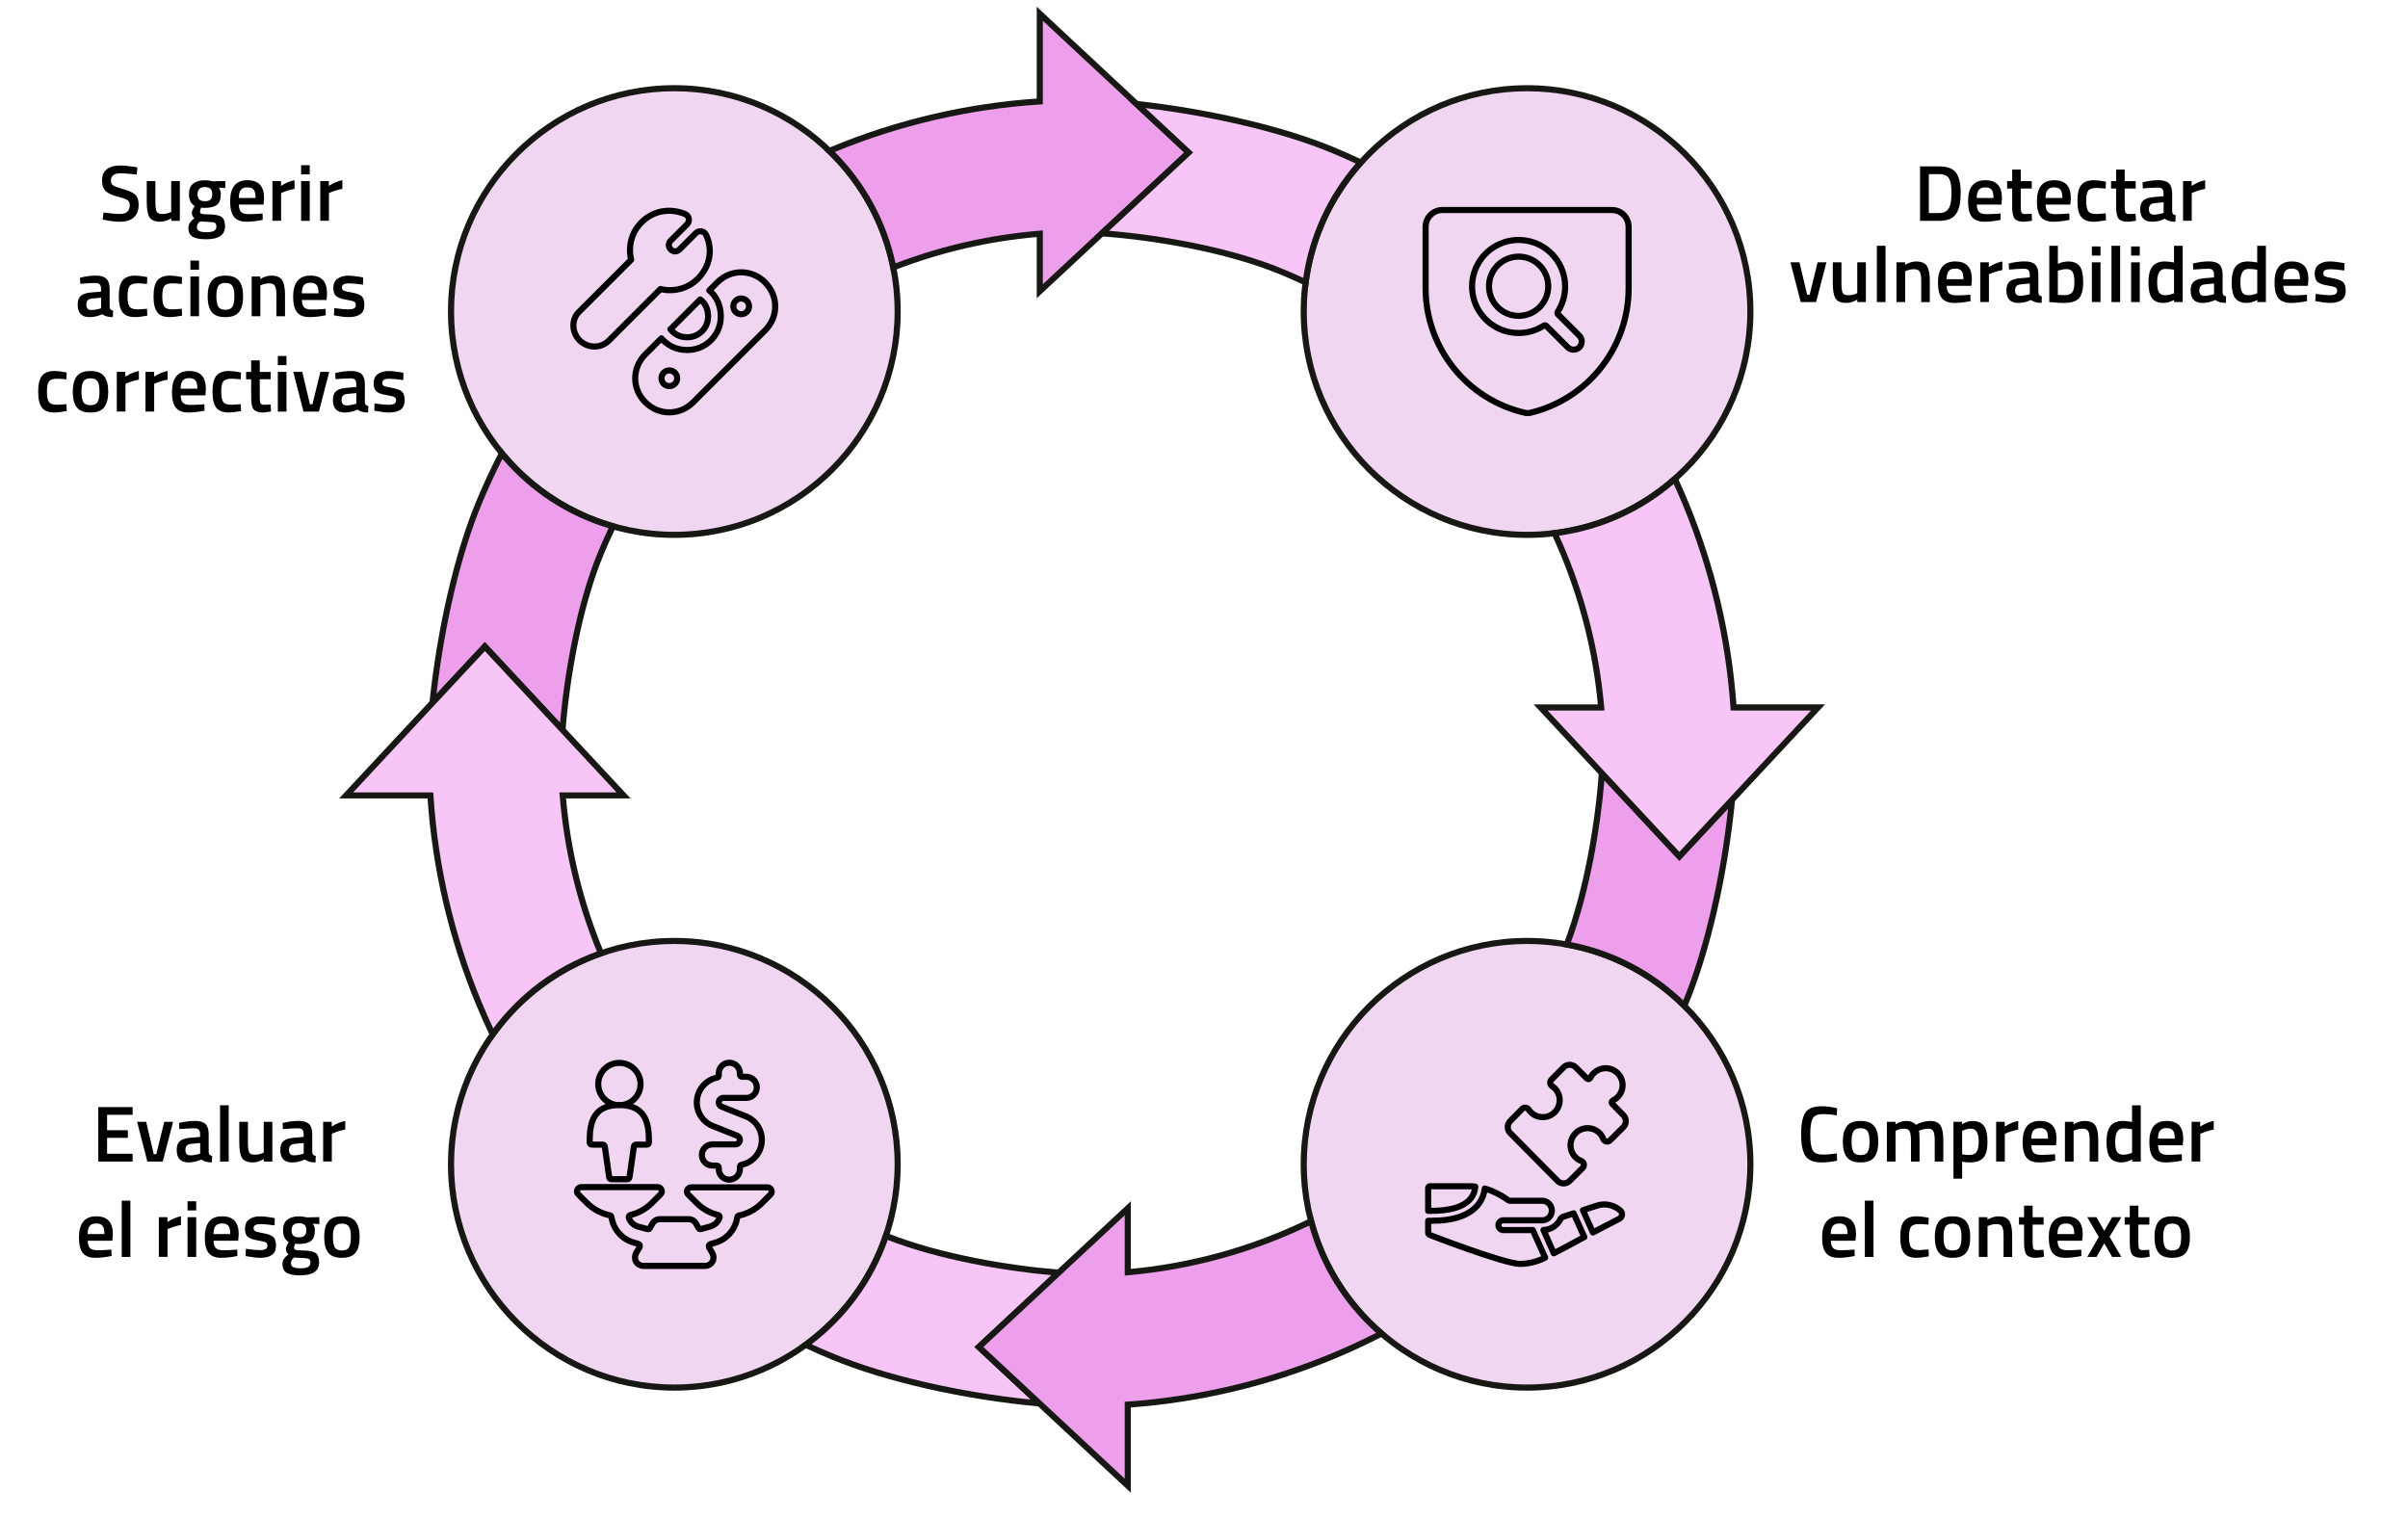 <?xml version="1.0" encoding="UTF-8"?>
<svg id="uuid-1d22716e-6ffa-4db4-9049-efe3236c957a" data-name="Capa 1" xmlns="http://www.w3.org/2000/svg" viewBox="0 0 787.67 496.58">
  <defs>
    <style>
      .uuid-16a9baf6-8f26-4ab8-9c46-47a1671fd62c {
        fill: #ed9feb;
      }

      .uuid-16a9baf6-8f26-4ab8-9c46-47a1671fd62c, .uuid-dcf0ec77-4177-4cd1-a71c-b7cf1e05b58d, .uuid-8bc0bdea-fdf7-4f0b-8dde-48fcbf3b43d5, .uuid-6a983871-3c73-4d19-992b-e7fb6ace08de {
        fill-rule: evenodd;
      }

      .uuid-dcf0ec77-4177-4cd1-a71c-b7cf1e05b58d {
        fill: #f1d6f2;
      }

      .uuid-ffd125b6-54cc-4d06-a7f0-3d3b44c4c1d3 {
        fill: #171714;
      }

      .uuid-8bc0bdea-fdf7-4f0b-8dde-48fcbf3b43d5 {
        fill: #f7c6f7;
      }

      .uuid-6a983871-3c73-4d19-992b-e7fb6ace08de {
        fill: none;
        stroke: #000;
        stroke-linecap: round;
        stroke-linejoin: round;
        stroke-width: 2px;
      }
    </style>
  </defs>
  <g>
    <path class="uuid-dcf0ec77-4177-4cd1-a71c-b7cf1e05b58d" d="M147.52,101.91c0,40.35,32.71,73.05,73.05,73.05s73.05-32.71,73.05-73.05-32.71-73.05-73.05-73.05-73.05,32.71-73.05,73.05"/>
    <path class="uuid-ffd125b6-54cc-4d06-a7f0-3d3b44c4c1d3" d="M220.58,175.96c-40.83,0-74.05-33.22-74.05-74.05S179.74,27.85,220.58,27.85s74.05,33.22,74.05,74.05-33.22,74.05-74.05,74.05ZM220.58,29.85c-39.73,0-72.05,32.32-72.05,72.05s32.32,72.05,72.05,72.05,72.05-32.32,72.05-72.05-32.32-72.05-72.05-72.05Z"/>
  </g>
  <g>
    <path class="uuid-16a9baf6-8f26-4ab8-9c46-47a1671fd62c" d="M388.82,49.88l-48.7-45.38v28.67c-23.32,1.51-46.27,6.85-67.91,15.81-.29.12-.59.24-.88.37,10.46,10.1,17.91,23.3,20.88,38.12,15.37-5.97,31.51-9.68,47.91-11.02v18.81l48.7-45.38ZM200.49,172.16c-14.43-4.12-27.04-12.57-36.33-23.85-2.74,5.31-5.27,10.75-7.56,16.29-7.92,19.11-13,44.77-15.12,65.26l17.13-18.38,25.41,27.27c1.38-17.89,5.58-41.01,12.47-57.63,1.25-3.03,2.59-6.01,4.02-8.96Z"/>
    <path class="uuid-ffd125b6-54cc-4d06-a7f0-3d3b44c4c1d3" d="M184.83,241.1l-26.23-28.15-18.43,19.78.31-2.97c2.5-24.1,8.18-48.6,15.19-65.54,2.29-5.53,4.85-11.04,7.6-16.37l.7-1.35.96,1.17c9.36,11.37,21.76,19.51,35.84,23.52l1.14.33-.52,1.07c-1.41,2.92-2.76,5.92-3.99,8.91-7.22,17.43-11.14,41.04-12.4,57.33l-.18,2.27ZM158.59,210.02l24.6,26.4c1.45-16.31,5.37-38.83,12.35-55.68,1.1-2.66,2.29-5.33,3.53-7.95-13.52-4.09-25.48-11.9-34.72-22.68-2.47,4.86-4.76,9.86-6.84,14.88-6.66,16.07-12.1,39.05-14.73,62l15.8-16.96ZM339.12,97.56v-20.02c-15.96,1.4-31.61,5.05-46.55,10.86l-1.11.43-.23-1.17c-2.88-14.36-10-27.36-20.6-37.59l-1.09-1.05,2.28-.96c21.48-8.9,44.11-14.22,67.3-15.82V2.2l51.17,47.68-51.17,47.68ZM341.12,75.37v17.59l46.24-43.08-46.24-43.08v27.31l-.94.06c-23.11,1.5-45.68,6.72-67.09,15.53,10.01,10.07,16.85,22.61,19.85,36.42,15.12-5.76,30.96-9.34,47.09-10.66l1.08-.09Z"/>
  </g>
  <g>
    <path class="uuid-dcf0ec77-4177-4cd1-a71c-b7cf1e05b58d" d="M147.53,380.84c0,40.35,32.71,73.05,73.05,73.05s73.05-32.71,73.05-73.05-32.71-73.05-73.05-73.05-73.05,32.71-73.05,73.05"/>
    <path class="uuid-ffd125b6-54cc-4d06-a7f0-3d3b44c4c1d3" d="M220.58,454.89c-40.83,0-74.05-33.22-74.05-74.05s33.22-74.05,74.05-74.05,74.05,33.22,74.05,74.05-33.22,74.05-74.05,74.05ZM220.58,308.78c-39.73,0-72.05,32.32-72.05,72.05s32.32,72.05,72.05,72.05,72.05-32.32,72.05-72.05-32.32-72.05-72.05-72.05Z"/>
  </g>
  <g>
    <path class="uuid-8bc0bdea-fdf7-4f0b-8dde-48fcbf3b43d5" d="M158.6,211.48l45.38,48.7h-19.91c1.44,17.64,5.62,34.99,12.41,51.4.03.08.07.16.1.24-14.38,5-26.72,14.37-35.42,26.52-1.61-3.37-3.13-6.78-4.56-10.24-8.97-21.65-14.3-44.59-15.81-67.91h-27.57l45.38-48.7ZM263.57,439.91c2.85,1.33,5.73,2.6,8.64,3.81,19.91,8.25,46.44,13.42,67.83,15.37l-19.83-18.48,26.09-24.31c-17.48-1.36-39.98-5.41-56.49-12.03-4.88,14.43-14.16,26.84-26.23,35.64Z"/>
    <path class="uuid-ffd125b6-54cc-4d06-a7f0-3d3b44c4c1d3" d="M342.85,460.35l-2.91-.27c-24.78-2.27-50.24-8.04-68.12-15.45-2.92-1.21-5.84-2.5-8.68-3.82l-1.53-.72,1.37-1c12.13-8.84,21.08-21,25.87-35.15l.34-1,.98.39c17.33,6.94,40.39,10.73,56.2,11.96l2.27.18-26.97,25.13,21.19,19.75ZM265.51,439.71c2.33,1.07,4.71,2.1,7.08,3.08,17,7.04,40.95,12.59,64.6,15.02l-18.46-17.2,25.22-23.5c-15.53-1.38-36.96-5.06-53.56-11.52-4.81,13.59-13.38,25.34-24.89,34.12ZM160.98,340.3l-.73-1.53c-1.61-3.38-3.15-6.83-4.58-10.29-8.9-21.48-14.22-44.11-15.82-67.3h-28.93l47.68-51.17,47.68,51.17h-21.12c1.51,17.22,5.63,34.04,12.25,50.01l.5,1.22-1,.35c-14.11,4.91-26.19,13.95-34.94,26.16l-.99,1.38ZM115.51,259.19h26.21l.06.94c1.51,23.29,6.81,46.03,15.74,67.6,1.2,2.9,2.49,5.81,3.82,8.67,8.68-11.57,20.36-20.24,33.91-25.16-6.66-16.28-10.75-33.42-12.18-50.96l-.09-1.08h18.7l-43.08-46.23-43.08,46.23Z"/>
  </g>
  <g>
    <path class="uuid-dcf0ec77-4177-4cd1-a71c-b7cf1e05b58d" d="M426.46,380.83c0,40.35,32.71,73.05,73.05,73.05s73.05-32.71,73.05-73.05-32.71-73.05-73.05-73.05-73.05,32.71-73.05,73.05"/>
    <path class="uuid-ffd125b6-54cc-4d06-a7f0-3d3b44c4c1d3" d="M499.51,454.89c-40.83,0-74.05-33.22-74.05-74.05s33.22-74.05,74.05-74.05,74.05,33.22,74.05,74.05-33.22,74.05-74.05,74.05ZM499.51,308.78c-39.73,0-72.05,32.32-72.05,72.05s32.32,72.05,72.05,72.05,72.05-32.32,72.05-72.05-32.32-72.05-72.05-72.05Z"/>
  </g>
  <g>
    <path class="uuid-16a9baf6-8f26-4ab8-9c46-47a1671fd62c" d="M549.32,280.11l17.25-18.51c-2.05,20.93-7.17,47.01-15.25,66.5-.12.29-.24.58-.36.87-10.29-10.21-23.6-17.37-38.46-20.04,6.39-16.68,10.26-38.7,11.49-56.01l25.34,27.19ZM428.86,399.47c-3.17,1.55-6.4,3.01-9.67,4.36-16.06,6.65-33.03,10.8-50.29,12.32v-20.93l-48.7,45.38,48.7,45.38v-26.53c22.94-1.61,45.5-6.91,66.81-15.74,5.5-2.28,10.89-4.78,16.16-7.5-11.03-9.5-19.2-22.24-23.01-36.75Z"/>
    <path class="uuid-ffd125b6-54cc-4d06-a7f0-3d3b44c4c1d3" d="M369.9,488.29l-51.17-47.68,51.17-47.68v22.13c16.84-1.59,33.28-5.68,48.91-12.15,3.24-1.34,6.47-2.8,9.61-4.33l1.1-.54.31,1.18c3.72,14.12,11.56,26.66,22.7,36.24l1.12.97-1.32.68c-5.29,2.73-10.75,5.26-16.24,7.53-21.13,8.75-43.39,14.05-66.19,15.75v27.9ZM321.67,440.61l46.24,43.08v-25.17l.93-.06c22.91-1.61,45.28-6.88,66.5-15.67,4.99-2.06,9.95-4.35,14.78-6.79-10.55-9.45-18.09-21.53-21.9-35.1-2.83,1.36-5.73,2.66-8.64,3.86-16.15,6.69-33.17,10.86-50.58,12.39l-1.09.1v-19.72l-46.24,43.08ZM551.31,330.73l-1.05-1.04c-10.43-10.35-23.55-17.18-37.94-19.77l-1.19-.21.43-1.13c6.76-17.64,10.33-40.35,11.43-55.72l.16-2.29,26.17,28.08,18.53-19.89-.29,2.94c-2.39,24.43-8.11,49.39-15.32,66.79l-.94,2.24ZM513.85,308.17c13.84,2.71,26.5,9.28,36.75,19.06,6.77-16.57,12.17-39.75,14.67-62.77l-15.95,17.12-24.51-26.31c-1.25,15.08-4.71,36.08-10.95,52.9Z"/>
  </g>
  <g>
    <path class="uuid-dcf0ec77-4177-4cd1-a71c-b7cf1e05b58d" d="M426.46,101.91c0,40.35,32.71,73.05,73.05,73.05s73.05-32.71,73.05-73.05-32.71-73.05-73.05-73.05-73.05,32.71-73.05,73.05"/>
    <path class="uuid-ffd125b6-54cc-4d06-a7f0-3d3b44c4c1d3" d="M499.51,175.96c-40.83,0-74.05-33.22-74.05-74.05s33.22-74.05,74.05-74.05,74.05,33.22,74.05,74.05-33.22,74.05-74.05,74.05ZM499.51,29.85c-39.73,0-72.05,32.32-72.05,72.05s32.32,72.05,72.05,72.05,72.05-32.32,72.05-72.05-32.32-72.05-72.05-72.05Z"/>
  </g>
  <g>
    <path class="uuid-8bc0bdea-fdf7-4f0b-8dde-48fcbf3b43d5" d="M547.85,156.68c-10.77,9.51-24.36,15.9-39.36,17.73,1.03,2.21,2.01,4.45,2.95,6.71,6.65,16.07,10.8,33.03,12.32,50.29h-19.82l45.38,48.7,45.38-48.7h-27.64c-1.61-22.94-6.91-45.5-15.74-66.81-1.1-2.67-2.26-5.31-3.47-7.92ZM445.11,53.15c-3.1-1.46-6.23-2.85-9.4-4.16-18.69-7.74-43.89-12.78-63.92-14.98l17.04,15.87-28.37,26.44c18.27,1.29,41.77,5.52,58.74,12.55,2.66,1.1,5.29,2.27,7.88,3.5,1.95-14.97,8.44-28.52,18.03-39.22Z"/>
    <path class="uuid-ffd125b6-54cc-4d06-a7f0-3d3b44c4c1d3" d="M549.32,281.58l-47.68-51.17h21.02c-1.59-16.83-5.68-33.28-12.15-48.91-.92-2.23-1.91-4.47-2.93-6.67l-.58-1.25,1.37-.17c14.44-1.77,27.87-7.82,38.82-17.49l1.01-.89.56,1.22c1.22,2.63,2.39,5.31,3.49,7.96,8.75,21.13,14.05,43.39,15.74,66.19h29.01l-47.68,51.17ZM506.24,232.41l43.08,46.24,43.08-46.24h-26.28l-.07-.93c-1.61-22.91-6.88-45.28-15.66-66.5-.92-2.22-1.89-4.46-2.9-6.67-10.72,9.13-23.64,14.96-37.53,16.92.83,1.83,1.64,3.67,2.4,5.51,6.69,16.15,10.86,33.17,12.39,50.58l.1,1.09h-18.61ZM427.89,93.87l-1.24-.59c-2.57-1.22-5.21-2.39-7.84-3.48-17.91-7.42-41.92-11.31-58.42-12.48l-2.29-.16,29.27-27.27-18.46-17.2,3,.33c23.75,2.61,47.75,8.24,64.19,15.05,3.17,1.31,6.34,2.72,9.44,4.18l1.21.57-.9,1c-9.76,10.88-15.91,24.25-17.79,38.68l-.18,1.36ZM362.8,75.5c16.54,1.36,39.45,5.27,56.77,12.45,2.24.93,4.49,1.92,6.7,2.94,2.07-13.87,7.99-26.75,17.2-37.4-2.69-1.25-5.42-2.45-8.15-3.58-15.58-6.45-38.06-11.84-60.63-14.56l15.6,14.53-27.49,25.61Z"/>
  </g>
  <path class="uuid-6a983871-3c73-4d19-992b-e7fb6ace08de" d="M209.83,72.73c3.97-3.97,9.38-4.69,14.21-2.75.65.26,1.12.83,1.26,1.51.14.68-.07,1.39-.56,1.88l-5.34,5.34c-.85.85-.85,2.03,0,2.88.85.85,2.03.85,2.88,0l5.34-5.34c.48-.48,1.16-.69,1.83-.58.67.12,1.23.55,1.52,1.17,2.33,4.99,1.18,10.43-2.71,14.33-3.31,3.31-7.96,4.41-12.22,3.37l-16.84,16.83c-1.18,1.18-2.79,1.99-4.79,1.99-1.79-.04-3.5-.75-4.79-1.99-2.66-2.66-2.85-7.07.05-9.63l16.79-16.78c-1.05-4.26.06-8.92,3.36-12.22h0ZM250.29,92.38c-4.41-4.41-11.26-4.41-15.66,0l-2.62,2.62c2.49,2,3.77,5.18,3.77,8.48.02,2.93-1.13,5.74-3.2,7.81-2.07,2.07-4.88,3.22-7.81,3.2-3.49,0-6.33-1.41-8.43-3.82l-5.25,5.25c-4.41,4.41-4.41,11.26,0,15.66,4.41,4.41,11.26,4.41,15.66,0l23.52-23.52c4.41-4.41,4.41-11.25,0-15.66ZM219.29,107.71l9.74-9.75c1.56,1.05,2.59,3.04,2.59,5.51.02,1.82-.69,3.58-1.98,4.87-1.29,1.29-3.05,2-4.87,1.98-2.31,0-4.1-.91-5.48-2.62h0ZM221.51,123.73c0,1.42-1.15,2.57-2.57,2.57s-2.57-1.15-2.57-2.57,1.15-2.57,2.57-2.57,2.57,1.15,2.57,2.57ZM242.45,102.78c1.42,0,2.57-1.15,2.57-2.57s-1.15-2.57-2.57-2.57-2.57,1.15-2.57,2.57,1.15,2.57,2.57,2.57Z"/>
  <path class="uuid-6a983871-3c73-4d19-992b-e7fb6ace08de" d="M487.06,93.63c0,5.35,4.34,9.69,9.69,9.69s9.69-4.34,9.69-9.69-4.34-9.69-9.69-9.69-9.69,4.34-9.69,9.69M532.72,74.23c.02-1.48-.56-2.91-1.6-3.96-1.05-1.03-2.46-1.59-3.93-1.58h-55.34c-3.06,0-5.53,2.48-5.53,5.53v20.23c.11,19.55,13.73,36.42,32.82,40.65.18.03.37.03.55,0,.18.03.37.03.55,0,19.06-4.39,32.55-21.39,32.49-40.95v-19.92ZM516.69,113.56c-.52.52-1.23.82-1.96.82s-1.45-.29-1.96-.82l-7-7c-.25-.21-.61-.21-.86,0-5.86,3.72-13.49,3.01-18.56-1.73-5.07-4.74-6.29-12.31-2.97-18.4s10.34-9.17,17.07-7.48c6.73,1.69,11.46,7.72,11.51,14.66.03,2.94-.8,5.82-2.38,8.3-.19.25-.19.6,0,.86l7.03,7.03c1.01,1.04,1.04,2.68.08,3.76Z"/>
  <path class="uuid-6a983871-3c73-4d19-992b-e7fb6ace08de" d="M208.07,409.95c-.49.86-.49,1.91,0,2.77.5.84,1.4,1.36,2.38,1.36h20.2c.98,0,1.88-.52,2.38-1.36.49-.86.49-1.91,0-2.77l-1.11-1.99c-.08-.19-.08-.41,0-.61.08-.19.24-.33.44-.39l1.6-.47c3.82-1.11,6.64-4.36,7.19-8.3.05-.29.27-.52.55-.58,2.87-.59,5.49-2.02,7.55-4.1l2.77-2.77c.41-.38.54-.98.3-1.49-.21-.52-.71-.86-1.27-.86h-24.96c-.56,0-1.06.34-1.27.86-.23.51-.11,1.11.3,1.49l2.77,2.77c1.94,1.93,4.37,3.29,7.03,3.93.19.05.35.18.44.36.08.19.08.4,0,.58-.49,1.33-1.58,2.35-2.93,2.77l-3.13.89c-.31.1-.65-.04-.8-.33l-.83-1.47c-.48-.88-1.4-1.43-2.41-1.44h-9.44c-1,0-1.93.56-2.41,1.44l-.83,1.47c-.15.29-.49.44-.8.33l-3.13-.83c-1.36-.41-2.44-1.44-2.93-2.77-.1-.18-.1-.4,0-.58.09-.2.26-.36.47-.42,2.7-.65,5.16-2.04,7.11-4.01l2.77-2.77c.41-.38.54-.98.3-1.49-.21-.52-.71-.86-1.27-.86h-24.99c-.56,0-1.06.34-1.27.86-.23.51-.11,1.11.3,1.49l2.77,2.77c2.06,2.08,4.69,3.5,7.55,4.1.29.06.5.29.55.58.56,3.94,3.37,7.19,7.19,8.3l1.6.47c.2.06.36.2.44.39.08.19.08.41,0,.61l-1.22,2.08ZM195.68,354.6c0,3.82,3.1,6.92,6.92,6.92s6.92-3.1,6.92-6.92-3.1-6.92-6.92-6.92-6.92,3.1-6.92,6.92M192.91,373.72c0,.18.07.36.19.5.13.13.31.2.5.19h3.54c.35,0,.64.27.69.61l1.44,10.1c.05.34.34.6.69.61h5.26c.35,0,.64-.27.69-.61l1.44-10.1c.05-.34.34-.6.69-.61h3.54c.19,0,.37-.06.5-.19.12-.14.19-.31.19-.5,0-5.29-.42-12.26-9.69-12.26s-9.69,6.97-9.69,12.26ZM238.57,385.87c1.91,0,3.46-1.55,3.46-3.46v-.75c.01-.31.22-.58.53-.66,3.66-.74,6.37-3.84,6.63-7.56.26-3.73-2-7.16-5.53-8.4l-7.61-3.04c-.58-.21-.96-.77-.94-1.38,0-.83.67-1.49,1.49-1.49h7.5c1.91,0,3.46-1.55,3.46-3.46s-1.55-3.46-3.46-3.46h-1.38c-.38,0-.69-.31-.69-.69v-.44c0-1.91-1.55-3.46-3.46-3.46s-3.46,1.55-3.46,3.46v.75c-.01.31-.22.58-.53.66-3.66.74-6.37,3.84-6.63,7.56-.26,3.73,2,7.16,5.53,8.4l7.61,3.04c.58.21.96.77.94,1.38-.02.81-.68,1.47-1.49,1.47h-7.5c-1.91,0-3.46,1.55-3.46,3.46s1.55,3.46,3.46,3.46h1.38c.38,0,.69.31.69.69v.47c0,1.91,1.55,3.46,3.46,3.46Z"/>
  <path class="uuid-6a983871-3c73-4d19-992b-e7fb6ace08de" d="M515.39,370.65c1.04-1.04,2.45-1.62,3.92-1.62s2.88.58,3.92,1.62c.53.53.94,1.17,1.19,1.88.18.43.56.75,1.02.86.45.08.92-.06,1.25-.39l4.32-4.32c1.07-1.08,1.07-2.82,0-3.9l-3.62-3.68c-.17-.15-.24-.39-.19-.61.03-.23.18-.43.39-.53,2-.94,3.25-2.99,3.17-5.2-.08-2.21-1.46-4.16-3.53-4.97-2.06-.8-4.4-.3-5.95,1.28-.46.43-.82.95-1.08,1.52-.11.2-.3.34-.53.39-.21.03-.43-.05-.58-.19l-3.68-3.68c-.52-.52-1.23-.82-1.96-.82s-1.45.29-1.96.82l-4.01,4.04c-.29.29-.43.7-.39,1.11.04.42.26.79.61,1.02.31.2.6.43.86.69,2.16,2.16,2.16,5.67,0,7.83-2.16,2.16-5.67,2.16-7.83,0-.26-.26-.49-.55-.69-.86-.23-.35-.61-.57-1.02-.61-.41-.05-.82.1-1.11.39l-3.9,3.98c-.52.52-.82,1.23-.82,1.96s.29,1.45.82,1.96l15.55,15.72c1.07,1.02,2.75,1.02,3.82,0l4.32-4.32c.33-.33.47-.8.38-1.26-.09-.46-.41-.84-.85-1.01-.71-.26-1.35-.68-1.88-1.22-1.05-1.05-1.64-2.49-1.62-3.97.02-1.49.63-2.91,1.71-3.94ZM508.25,409.95c2.77-1.36,5.89-3.13,9.99-5.31l-3.49-7.75-3.43,1.13c-.4.14-.72.43-.91.8-1.05,2.1-3.18,3.46-5.53,3.51l3.38,7.61ZM481.19,391.9c.81-1.09,1.29-2.38,1.38-3.74-.6-.09-1.2-.13-1.8-.14h-13.17c-.28.14-.44.28-.44.58v7.47c7,.14,11.84-1.27,14.03-4.18ZM529.95,395.92c-2.11-1.84-5.04-2.42-7.69-1.52l-4.48,1.47,3.27,7.28c2.55-1.36,5.37-2.77,8.63-4.48.5-.25.83-.74.89-1.29.06-.55-.18-1.1-.61-1.45ZM501.36,402.36h-9.41c-.62.08-1.23-.2-1.56-.73-.34-.53-.34-1.2,0-1.73.34-.53.95-.81,1.56-.73h12.76c1.65-.15,2.91-1.54,2.91-3.2s-1.26-3.04-2.91-3.2h-10.9c-.17,0-.34-.06-.47-.17-2.31-1.72-4.91-3.02-7.67-3.85-.19,1.82-.87,3.56-1.96,5.04-2.77,3.62-7.89,5.53-15.39,5.53h-1.16v3.87c0,.3.16.57.42.72.25.14,24.43,9.44,29.55,9.52,2.89-.02,5.73-.72,8.3-2.05l-4.07-9.05Z"/>
  <g>
    <path d="M39.58,56.67c-2.2,0-3.3.77-3.3,2.31,0,.8.26,1.36.78,1.7.52.34,1.67.75,3.44,1.25,1.78.49,3.03,1.08,3.76,1.77.73.68,1.09,1.76,1.09,3.24,0,1.87-.53,3.27-1.6,4.2-1.07.93-2.52,1.39-4.35,1.39-1.47,0-3.1-.17-4.89-.52l-.94-.18.29-2.31c2.34.31,4.12.47,5.36.47,2.15,0,3.22-.95,3.22-2.86,0-.75-.24-1.29-.73-1.65-.49-.36-1.58-.75-3.28-1.17-1.7-.43-2.96-1.01-3.8-1.76-.83-.74-1.25-1.92-1.25-3.54s.52-2.83,1.57-3.65c1.05-.82,2.5-1.23,4.35-1.23,1.33,0,2.91.16,4.73.47l.91.16-.23,2.34c-2.43-.28-4.14-.42-5.15-.42Z"/>
    <path d="M56.01,59.24h2.81v13h-2.81v-.81c-1.27.73-2.44,1.09-3.51,1.09-1.79,0-2.98-.48-3.59-1.44-.61-.96-.91-2.65-.91-5.06v-6.79h2.83v6.81c0,1.56.13,2.61.39,3.15.26.54.87.81,1.82.81s1.79-.17,2.57-.52l.39-.16v-10.09Z"/>
    <path d="M73.61,74.01c0,2.84-2.05,4.26-6.16,4.26-1.98,0-3.44-.27-4.39-.81-.95-.54-1.43-1.52-1.43-2.94,0-.64.16-1.19.47-1.65.31-.46.81-.96,1.51-1.5-.57-.38-.86-1.01-.86-1.9,0-.35.23-.91.7-1.69l.23-.39c-1.25-.75-1.87-2.04-1.87-3.9,0-1.56.47-2.71,1.4-3.43s2.2-1.09,3.8-1.09c.76,0,1.52.09,2.26.26l.39.08,4.03-.1v2.29l-2.16-.13c.47.61.7,1.32.7,2.13,0,1.7-.43,2.87-1.29,3.52-.86.65-2.2.98-4.02.98-.45,0-.83-.04-1.14-.1-.24.59-.36,1.04-.36,1.36s.16.54.48.66c.32.12,1.1.19,2.33.21,2.06.02,3.47.29,4.24.83.76.54,1.14,1.55,1.14,3.04ZM64.41,74.27c0,.61.24,1.04.73,1.3.48.26,1.32.39,2.5.39,2.1,0,3.15-.6,3.15-1.79,0-.68-.19-1.1-.56-1.29-.37-.18-1.11-.28-2.22-.3l-2.55-.16c-.38.31-.65.6-.81.87-.16.27-.23.59-.23.97ZM65.19,65.26c.38.37,1,.56,1.85.56s1.46-.19,1.83-.56c.37-.37.56-.96.56-1.75s-.19-1.38-.57-1.76c-.38-.37-1-.56-1.85-.56-1.59,0-2.39.77-2.39,2.31,0,.8.19,1.38.57,1.75Z"/>
    <path d="M85.16,69.9l.73-.08.05,2.11c-1.98.4-3.73.6-5.25.6-1.92,0-3.31-.53-4.15-1.59-.84-1.06-1.26-2.75-1.26-5.07,0-4.61,1.88-6.92,5.64-6.92s5.46,1.98,5.46,5.95l-.18,2.03h-8.06c.02,1.07.25,1.86.7,2.37.45.5,1.29.75,2.52.75s2.5-.05,3.8-.16ZM83.6,64.75c0-1.28-.2-2.18-.61-2.69-.41-.51-1.1-.77-2.07-.77s-1.68.27-2.12.81-.67,1.42-.69,2.65h5.49Z"/>
    <path d="M89.11,72.24v-13h2.81v1.56c1.47-.95,2.95-1.57,4.42-1.85v2.83c-1.49.29-2.76.68-3.82,1.14l-.57.23v9.07h-2.83Z"/>
    <path d="M98.49,57.03v-2.99h2.83v2.99h-2.83ZM98.49,72.24v-13h2.83v13h-2.83Z"/>
    <path d="M104.76,72.24v-13h2.81v1.56c1.47-.95,2.95-1.57,4.42-1.85v2.83c-1.49.29-2.76.68-3.82,1.14l-.57.23v9.07h-2.83Z"/>
    <path d="M35.86,94.45v5.93c.02.38.12.66.3.85s.46.3.84.35l-.08,2.16c-1.49,0-2.64-.32-3.46-.96-1.39.64-2.78.96-4.19.96-2.58,0-3.87-1.38-3.87-4.13,0-1.32.35-2.27,1.05-2.86s1.78-.94,3.24-1.07l3.35-.29v-.94c0-.69-.15-1.18-.45-1.46-.3-.28-.75-.42-1.34-.42-1.11,0-2.5.07-4.16.21l-.83.05-.1-2c1.89-.45,3.63-.68,5.21-.68s2.73.34,3.43,1.03c.7.68,1.05,1.77,1.05,3.26ZM30.04,97.67c-1.2.1-1.79.75-1.79,1.95s.53,1.79,1.59,1.79c.87,0,1.79-.14,2.76-.42l.47-.16v-3.46l-3.02.29Z"/>
    <path d="M44.28,90.16c.92,0,2,.12,3.25.36l.65.13-.1,2.24c-1.37-.14-2.38-.21-3.04-.21-1.32,0-2.2.29-2.65.88-.45.59-.68,1.7-.68,3.33s.22,2.76.65,3.38c.43.62,1.33.94,2.7.94l3.04-.21.08,2.26c-1.75.31-3.07.47-3.95.47-1.98,0-3.37-.53-4.17-1.6-.81-1.07-1.21-2.81-1.21-5.24s.42-4.16,1.27-5.19c.85-1.03,2.24-1.55,4.16-1.55Z"/>
    <path d="M55.65,90.16c.92,0,2,.12,3.25.36l.65.13-.1,2.24c-1.37-.14-2.38-.21-3.04-.21-1.32,0-2.2.29-2.65.88-.45.59-.68,1.7-.68,3.33s.22,2.76.65,3.38c.43.62,1.33.94,2.7.94l3.04-.21.08,2.26c-1.75.31-3.07.47-3.95.47-1.98,0-3.37-.53-4.17-1.6-.81-1.07-1.21-2.81-1.21-5.24s.42-4.16,1.27-5.19c.85-1.03,2.24-1.55,4.16-1.55Z"/>
    <path d="M62.28,88.23v-2.99h2.83v2.99h-2.83ZM62.28,103.44v-13h2.83v13h-2.83Z"/>
    <path d="M69.26,91.85c.89-1.13,2.38-1.69,4.46-1.69s3.57.56,4.46,1.69c.89,1.13,1.34,2.82,1.34,5.07s-.43,3.95-1.3,5.1c-.87,1.14-2.37,1.72-4.5,1.72s-3.63-.57-4.5-1.72c-.87-1.14-1.3-2.84-1.3-5.1s.45-3.94,1.34-5.07ZM71.38,100.29c.4.69,1.18,1.04,2.34,1.04s1.94-.35,2.34-1.04c.4-.69.6-1.83.6-3.41s-.21-2.7-.64-3.35c-.42-.66-1.19-.99-2.3-.99s-1.88.33-2.3.99c-.42.66-.64,1.78-.64,3.35s.2,2.71.6,3.41Z"/>
    <path d="M85.16,103.44h-2.83v-13h2.81v.81c1.27-.73,2.46-1.09,3.59-1.09,1.73,0,2.92.49,3.55,1.47.63.98.95,2.6.95,4.85v6.97h-2.81v-6.89c0-1.4-.15-2.4-.45-2.99-.3-.59-.92-.88-1.86-.88-.88,0-1.73.17-2.55.52l-.39.16v10.09Z"/>
    <path d="M105.77,101.1l.73-.08.05,2.11c-1.98.4-3.73.6-5.25.6-1.92,0-3.31-.53-4.15-1.59-.84-1.06-1.26-2.75-1.26-5.07,0-4.61,1.88-6.92,5.64-6.92s5.46,1.99,5.46,5.95l-.18,2.03h-8.06c.02,1.08.25,1.86.7,2.37.45.5,1.29.75,2.52.75s2.5-.05,3.8-.16ZM104.21,95.95c0-1.28-.2-2.18-.61-2.69-.41-.51-1.1-.77-2.07-.77s-1.68.27-2.12.8c-.44.54-.67,1.42-.69,2.65h5.49Z"/>
    <path d="M118.75,93.12c-2.05-.28-3.53-.42-4.45-.42s-1.56.11-1.91.33c-.36.22-.53.56-.53,1.03s.19.8.58.99c.39.19,1.31.41,2.76.66,1.45.25,2.47.65,3.08,1.18.61.54.91,1.49.91,2.86s-.44,2.38-1.31,3.02c-.88.64-2.15.96-3.83.96-1.06,0-2.39-.15-4-.44l-.81-.13.1-2.37c2.08.28,3.58.42,4.5.42s1.57-.11,1.96-.34c.39-.22.58-.6.58-1.12s-.19-.88-.56-1.08c-.37-.2-1.27-.42-2.68-.65-1.41-.23-2.45-.6-3.11-1.1-.66-.5-.99-1.42-.99-2.76s.45-2.33,1.36-2.99c.91-.66,2.08-.99,3.5-.99,1.11,0,2.47.14,4.08.42l.81.16-.05,2.37Z"/>
    <path d="M17.92,121.36c.92,0,2,.12,3.25.36l.65.13-.1,2.24c-1.37-.14-2.38-.21-3.04-.21-1.32,0-2.2.29-2.65.88-.45.59-.68,1.7-.68,3.33s.22,2.76.65,3.38c.43.62,1.33.94,2.7.94l3.04-.21.08,2.26c-1.75.31-3.07.47-3.95.47-1.98,0-3.37-.53-4.17-1.6-.81-1.07-1.21-2.81-1.21-5.24s.42-4.16,1.27-5.19c.85-1.03,2.24-1.55,4.16-1.55Z"/>
    <path d="M25.14,123.05c.89-1.13,2.38-1.69,4.46-1.69s3.57.56,4.46,1.69c.89,1.13,1.34,2.82,1.34,5.07s-.43,3.95-1.3,5.1c-.87,1.14-2.37,1.72-4.5,1.72s-3.63-.57-4.5-1.72c-.87-1.14-1.3-2.84-1.3-5.1s.45-3.94,1.34-5.07ZM27.26,131.5c.4.69,1.18,1.04,2.34,1.04s1.94-.35,2.34-1.04c.4-.69.6-1.83.6-3.41s-.21-2.7-.64-3.35c-.42-.66-1.19-.99-2.3-.99s-1.88.33-2.3.99c-.42.66-.64,1.78-.64,3.35s.2,2.71.6,3.41Z"/>
    <path d="M38.2,134.64v-13h2.81v1.56c1.47-.95,2.95-1.57,4.42-1.85v2.83c-1.49.29-2.76.68-3.82,1.14l-.57.23v9.07h-2.83Z"/>
    <path d="M47.59,134.64v-13h2.81v1.56c1.47-.95,2.95-1.57,4.42-1.85v2.83c-1.49.29-2.76.68-3.82,1.14l-.57.23v9.07h-2.83Z"/>
    <path d="M66.13,132.3l.73-.08.05,2.11c-1.98.4-3.73.6-5.25.6-1.92,0-3.31-.53-4.15-1.59-.84-1.06-1.26-2.75-1.26-5.07,0-4.61,1.88-6.92,5.64-6.92s5.46,1.99,5.46,5.95l-.18,2.03h-8.06c.02,1.07.25,1.86.7,2.37.45.5,1.29.75,2.52.75s2.5-.05,3.8-.16ZM64.56,127.15c0-1.28-.2-2.18-.61-2.69-.41-.51-1.1-.77-2.07-.77s-1.68.27-2.12.81-.67,1.42-.69,2.65h5.49Z"/>
    <path d="M74.94,121.36c.92,0,2,.12,3.25.36l.65.13-.1,2.24c-1.37-.14-2.38-.21-3.04-.21-1.32,0-2.2.29-2.65.88-.45.59-.68,1.7-.68,3.33s.22,2.76.65,3.38c.43.62,1.33.94,2.7.94l3.04-.21.08,2.26c-1.75.31-3.07.47-3.95.47-1.98,0-3.37-.53-4.17-1.6-.81-1.07-1.21-2.81-1.21-5.24s.42-4.16,1.27-5.19c.85-1.03,2.24-1.55,4.16-1.55Z"/>
    <path d="M88.56,124.06h-3.59v5.72c0,1.06.08,1.76.23,2.11s.55.52,1.2.52l2.13-.08.13,2.26c-1.16.22-2.05.34-2.65.34-1.47,0-2.48-.34-3.03-1.01-.55-.68-.82-1.95-.82-3.82v-6.03h-1.66v-2.42h1.66v-3.77h2.81v3.77h3.59v2.42Z"/>
    <path d="M90.88,119.43v-2.99h2.83v2.99h-2.83ZM90.88,134.64v-13h2.83v13h-2.83Z"/>
    <path d="M95.92,121.64h2.96l2.5,10.58h.83l2.6-10.58h2.89l-3.38,13h-5.04l-3.35-13Z"/>
    <path d="M119.35,125.65v5.93c.02.38.12.66.3.85.18.18.46.3.84.35l-.08,2.16c-1.49,0-2.64-.32-3.46-.96-1.39.64-2.78.96-4.19.96-2.58,0-3.87-1.38-3.87-4.13,0-1.32.35-2.27,1.05-2.86.7-.59,1.78-.94,3.24-1.07l3.35-.29v-.94c0-.69-.15-1.18-.45-1.46-.3-.28-.75-.42-1.34-.42-1.11,0-2.5.07-4.16.21l-.83.05-.1-2c1.89-.45,3.63-.68,5.21-.68s2.73.34,3.43,1.03c.7.68,1.05,1.77,1.05,3.26ZM113.52,128.87c-1.2.1-1.79.75-1.79,1.95s.53,1.79,1.59,1.79c.87,0,1.79-.14,2.76-.42l.47-.16v-3.46l-3.02.29Z"/>
    <path d="M131.93,124.32c-2.05-.28-3.53-.42-4.45-.42s-1.56.11-1.91.33c-.36.22-.53.56-.53,1.03s.19.8.58.99c.39.19,1.31.41,2.76.66,1.45.25,2.47.65,3.08,1.18.61.54.91,1.49.91,2.86s-.44,2.38-1.31,3.02c-.88.64-2.15.96-3.83.96-1.06,0-2.39-.15-4-.44l-.81-.13.1-2.37c2.08.28,3.58.42,4.5.42s1.57-.11,1.96-.34c.39-.22.58-.6.58-1.12s-.19-.88-.56-1.08c-.37-.2-1.27-.42-2.68-.65-1.41-.23-2.45-.6-3.11-1.11-.66-.5-.99-1.42-.99-2.76s.45-2.33,1.36-2.99c.91-.66,2.08-.99,3.5-.99,1.11,0,2.47.14,4.08.42l.81.16-.05,2.37Z"/>
  </g>
  <g>
    <path d="M634.22,72.24h-6.16v-17.81h6.16c2.74,0,4.61.69,5.62,2.08,1.01,1.39,1.51,3.56,1.51,6.53,0,1.51-.1,2.79-.3,3.83-.2,1.05-.55,2-1.05,2.85-.99,1.68-2.91,2.52-5.77,2.52ZM638.35,63.04c0-2.15-.27-3.7-.81-4.65-.54-.95-1.65-1.43-3.33-1.43h-3.28v12.74h3.28c1.72,0,2.86-.63,3.43-1.9.28-.64.46-1.33.56-2.05.09-.73.14-1.63.14-2.7Z"/>
    <path d="M653.64,69.9l.73-.08.05,2.11c-1.98.4-3.73.6-5.25.6-1.92,0-3.31-.53-4.15-1.59-.84-1.06-1.26-2.75-1.26-5.07,0-4.61,1.88-6.92,5.64-6.92s5.46,1.98,5.46,5.95l-.18,2.03h-8.06c.02,1.07.25,1.86.7,2.37.45.5,1.29.75,2.52.75s2.5-.05,3.8-.16ZM652.08,64.75c0-1.28-.2-2.18-.61-2.69-.41-.51-1.1-.77-2.07-.77s-1.68.27-2.12.81-.67,1.42-.69,2.65h5.49Z"/>
    <path d="M664.59,61.66h-3.59v5.72c0,1.06.08,1.76.23,2.11s.55.52,1.2.52l2.13-.08.13,2.26c-1.16.22-2.05.34-2.65.34-1.47,0-2.48-.34-3.03-1.01-.55-.68-.82-1.95-.82-3.82v-6.03h-1.66v-2.42h1.66v-3.77h2.81v3.77h3.59v2.42Z"/>
    <path d="M676.16,69.9l.73-.08.05,2.11c-1.98.4-3.73.6-5.25.6-1.92,0-3.31-.53-4.15-1.59-.84-1.06-1.26-2.75-1.26-5.07,0-4.61,1.88-6.92,5.64-6.92s5.46,1.98,5.46,5.95l-.18,2.03h-8.06c.02,1.07.25,1.86.7,2.37.45.5,1.29.75,2.52.75s2.5-.05,3.8-.16ZM674.6,64.75c0-1.28-.2-2.18-.61-2.69-.41-.51-1.1-.77-2.07-.77s-1.68.27-2.12.81-.67,1.42-.69,2.65h5.49Z"/>
    <path d="M684.97,58.96c.92,0,2,.12,3.25.36l.65.13-.1,2.24c-1.37-.14-2.38-.21-3.04-.21-1.32,0-2.2.29-2.65.88-.45.59-.68,1.7-.68,3.33s.22,2.76.65,3.38c.43.62,1.33.94,2.7.94l3.04-.21.08,2.26c-1.75.31-3.07.47-3.95.47-1.98,0-3.37-.53-4.17-1.6-.81-1.07-1.21-2.81-1.21-5.24s.42-4.16,1.27-5.19c.85-1.03,2.24-1.55,4.16-1.55Z"/>
    <path d="M698.59,61.66h-3.59v5.72c0,1.06.08,1.76.23,2.11s.55.52,1.2.52l2.13-.08.13,2.26c-1.16.22-2.05.34-2.65.34-1.47,0-2.48-.34-3.03-1.01-.55-.68-.82-1.95-.82-3.82v-6.03h-1.66v-2.42h1.66v-3.77h2.81v3.77h3.59v2.42Z"/>
    <path d="M710.53,63.25v5.93c.02.38.12.66.3.84.18.18.46.3.84.35l-.08,2.16c-1.49,0-2.64-.32-3.46-.96-1.39.64-2.78.96-4.19.96-2.58,0-3.87-1.38-3.87-4.13,0-1.32.35-2.27,1.05-2.86.7-.59,1.78-.94,3.24-1.07l3.35-.29v-.94c0-.69-.15-1.18-.45-1.46-.3-.28-.75-.42-1.34-.42-1.11,0-2.5.07-4.16.21l-.83.05-.1-2c1.89-.45,3.63-.68,5.21-.68s2.73.34,3.43,1.03,1.05,1.77,1.05,3.26ZM704.7,66.47c-1.2.1-1.79.75-1.79,1.95s.53,1.79,1.59,1.79c.87,0,1.79-.14,2.76-.42l.47-.16v-3.46l-3.02.29Z"/>
    <path d="M714.09,72.24v-13h2.81v1.56c1.47-.95,2.95-1.57,4.42-1.85v2.83c-1.49.29-2.76.68-3.82,1.14l-.57.23v9.07h-2.83Z"/>
  </g>
  <g>
    <path d="M585.66,85.81h2.96l2.5,10.58h.83l2.6-10.58h2.89l-3.38,13h-5.04l-3.35-13Z"/>
    <path d="M607.53,85.81h2.81v13h-2.81v-.81c-1.27.73-2.44,1.09-3.51,1.09-1.79,0-2.98-.48-3.59-1.44-.61-.96-.91-2.65-.91-5.06v-6.79h2.83v6.81c0,1.56.13,2.61.39,3.15.26.54.87.81,1.82.81s1.79-.17,2.57-.52l.39-.16v-10.09Z"/>
    <path d="M613.93,98.81v-18.41h2.83v18.41h-2.83Z"/>
    <path d="M623.18,98.81h-2.83v-13h2.81v.81c1.27-.73,2.46-1.09,3.59-1.09,1.73,0,2.92.49,3.55,1.47.63.98.95,2.6.95,4.85v6.97h-2.81v-6.89c0-1.4-.15-2.4-.45-2.99-.3-.59-.92-.88-1.86-.88-.88,0-1.73.17-2.55.52l-.39.16v10.09Z"/>
    <path d="M643.8,96.47l.73-.08.05,2.11c-1.98.4-3.73.6-5.25.6-1.92,0-3.31-.53-4.15-1.59-.84-1.06-1.26-2.75-1.26-5.07,0-4.61,1.88-6.92,5.64-6.92s5.46,1.98,5.46,5.95l-.18,2.03h-8.06c.02,1.07.25,1.86.7,2.37.45.5,1.29.75,2.52.75s2.5-.05,3.8-.16ZM642.24,91.32c0-1.28-.2-2.18-.61-2.69-.41-.51-1.1-.77-2.07-.77s-1.68.27-2.12.81-.67,1.42-.69,2.65h5.49Z"/>
    <path d="M647.75,98.81v-13h2.81v1.56c1.47-.95,2.95-1.57,4.42-1.85v2.83c-1.49.29-2.76.68-3.82,1.14l-.57.23v9.07h-2.83Z"/>
    <path d="M666.76,89.81v5.93c.02.38.12.66.3.84.18.18.46.3.84.35l-.08,2.16c-1.49,0-2.64-.32-3.46-.96-1.39.64-2.78.96-4.19.96-2.58,0-3.87-1.38-3.87-4.13,0-1.32.35-2.27,1.05-2.86.7-.59,1.78-.94,3.24-1.07l3.35-.29v-.94c0-.69-.15-1.18-.45-1.46-.3-.28-.75-.42-1.34-.42-1.11,0-2.5.07-4.16.21l-.83.05-.1-2c1.89-.45,3.63-.68,5.21-.68s2.73.34,3.43,1.03c.7.68,1.05,1.77,1.05,3.26ZM660.93,93.03c-1.2.1-1.79.75-1.79,1.95s.53,1.79,1.59,1.79c.87,0,1.79-.14,2.76-.42l.47-.16v-3.46l-3.02.29Z"/>
    <path d="M676.38,85.52c1.79,0,3.07.5,3.86,1.5.79,1,1.18,2.76,1.18,5.29s-.47,4.29-1.4,5.29c-.94,1-2.58,1.5-4.94,1.5-.81,0-2.11-.08-3.87-.23l-.88-.08v-18.38h2.81v5.9c1.2-.52,2.28-.78,3.25-.78ZM675.08,96.57c1.39,0,2.31-.33,2.77-.98.46-.65.69-1.75.69-3.32s-.19-2.66-.58-3.29-1.03-.95-1.91-.95c-.83,0-1.66.13-2.5.39l-.42.13v7.9c.95.07,1.6.1,1.95.1Z"/>
    <path d="M684.26,83.6v-2.99h2.83v2.99h-2.83ZM684.26,98.81v-13h2.83v13h-2.83Z"/>
    <path d="M690.68,98.81v-18.41h2.83v18.41h-2.83Z"/>
    <path d="M697.1,83.6v-2.99h2.83v2.99h-2.83ZM697.1,98.81v-13h2.83v13h-2.83Z"/>
    <path d="M713.97,80.4v18.41h-2.81v-.68c-1.27.64-2.43.96-3.48.96-1.7,0-2.94-.51-3.73-1.53-.79-1.02-1.18-2.74-1.18-5.15s.44-4.16,1.31-5.25c.88-1.09,2.24-1.64,4.09-1.64.62,0,1.61.11,2.96.34v-5.46h2.83ZM710.7,96.1l.44-.18v-7.7c-1.04-.17-2-.26-2.89-.26-1.75,0-2.63,1.46-2.63,4.37,0,1.59.2,2.7.61,3.31.41.62,1.05.92,1.94.92s1.72-.16,2.52-.47Z"/>
    <path d="M727.03,89.81v5.93c.02.38.12.66.3.84.18.18.46.3.84.35l-.08,2.16c-1.49,0-2.64-.32-3.46-.96-1.39.64-2.78.96-4.19.96-2.58,0-3.87-1.38-3.87-4.13,0-1.32.35-2.27,1.05-2.86.7-.59,1.78-.94,3.24-1.07l3.35-.29v-.94c0-.69-.15-1.18-.45-1.46-.3-.28-.75-.42-1.34-.42-1.11,0-2.5.07-4.16.21l-.83.05-.1-2c1.89-.45,3.63-.68,5.21-.68s2.73.34,3.43,1.03,1.05,1.77,1.05,3.26ZM721.2,93.03c-1.2.1-1.79.75-1.79,1.95s.53,1.79,1.59,1.79c.87,0,1.79-.14,2.76-.42l.47-.16v-3.46l-3.02.29Z"/>
    <path d="M741.19,80.4v18.41h-2.81v-.68c-1.27.64-2.43.96-3.48.96-1.7,0-2.94-.51-3.73-1.53-.79-1.02-1.18-2.74-1.18-5.15s.44-4.16,1.31-5.25c.88-1.09,2.24-1.64,4.09-1.64.62,0,1.61.11,2.96.34v-5.46h2.83ZM737.92,96.1l.44-.18v-7.7c-1.04-.17-2-.26-2.89-.26-1.75,0-2.63,1.46-2.63,4.37,0,1.59.2,2.7.61,3.31.41.62,1.05.92,1.94.92s1.72-.16,2.52-.47Z"/>
    <path d="M753.88,96.47l.73-.08.05,2.11c-1.98.4-3.73.6-5.25.6-1.92,0-3.31-.53-4.15-1.59-.84-1.06-1.26-2.75-1.26-5.07,0-4.61,1.88-6.92,5.64-6.92s5.46,1.98,5.46,5.95l-.18,2.03h-8.06c.02,1.07.25,1.86.7,2.37.45.5,1.29.75,2.52.75s2.5-.05,3.8-.16ZM752.32,91.32c0-1.28-.2-2.18-.61-2.69-.41-.51-1.1-.77-2.07-.77s-1.68.27-2.12.81c-.44.54-.67,1.42-.69,2.65h5.49Z"/>
    <path d="M766.86,88.48c-2.05-.28-3.53-.42-4.45-.42s-1.56.11-1.91.32c-.36.22-.53.56-.53,1.03s.19.8.58.99c.39.19,1.31.41,2.76.66,1.45.25,2.47.65,3.08,1.18.61.54.91,1.49.91,2.86s-.44,2.38-1.31,3.02-2.15.96-3.83.96c-1.06,0-2.39-.15-4-.44l-.81-.13.1-2.37c2.08.28,3.58.42,4.5.42s1.57-.11,1.96-.34c.39-.22.58-.6.58-1.12s-.19-.88-.56-1.08c-.37-.2-1.27-.42-2.68-.65-1.41-.23-2.45-.6-3.11-1.11-.66-.5-.99-1.42-.99-2.76s.46-2.33,1.36-2.99c.91-.66,2.08-.99,3.5-.99,1.11,0,2.47.14,4.08.42l.81.16-.05,2.37Z"/>
  </g>
  <g>
    <path d="M32.15,379.95v-17.81h11.23v2.52h-8.35v5.04h6.79v2.5h-6.79v5.2h8.35v2.55h-11.23Z"/>
    <path d="M44.84,366.95h2.96l2.5,10.58h.83l2.6-10.58h2.89l-3.38,13h-5.04l-3.35-13Z"/>
    <path d="M68.26,370.95v5.93c.02.38.12.66.3.85.18.18.46.3.84.35l-.08,2.16c-1.49,0-2.64-.32-3.46-.96-1.39.64-2.78.96-4.19.96-2.58,0-3.87-1.38-3.87-4.13,0-1.32.35-2.27,1.05-2.86.7-.59,1.78-.94,3.24-1.07l3.35-.29v-.94c0-.69-.15-1.18-.45-1.46-.3-.28-.75-.42-1.34-.42-1.11,0-2.5.07-4.16.21l-.83.05-.1-2c1.89-.45,3.63-.68,5.21-.68s2.73.34,3.43,1.03c.7.68,1.05,1.77,1.05,3.26ZM62.44,374.18c-1.2.1-1.79.75-1.79,1.95s.53,1.79,1.59,1.79c.87,0,1.79-.14,2.76-.42l.47-.16v-3.46l-3.02.29Z"/>
    <path d="M71.98,379.95v-18.41h2.83v18.41h-2.83Z"/>
    <path d="M86.28,366.95h2.81v13h-2.81v-.81c-1.27.73-2.44,1.09-3.51,1.09-1.79,0-2.98-.48-3.59-1.44-.61-.96-.91-2.65-.91-5.06v-6.79h2.83v6.81c0,1.56.13,2.61.39,3.15.26.54.87.81,1.82.81s1.79-.17,2.57-.52l.39-.16v-10.09Z"/>
    <path d="M102.14,370.95v5.93c.02.38.12.66.3.85.18.18.46.3.84.35l-.08,2.16c-1.49,0-2.64-.32-3.46-.96-1.39.64-2.78.96-4.19.96-2.58,0-3.87-1.38-3.87-4.13,0-1.32.35-2.27,1.05-2.86.7-.59,1.78-.94,3.24-1.07l3.35-.29v-.94c0-.69-.15-1.18-.45-1.46-.3-.28-.75-.42-1.34-.42-1.11,0-2.5.07-4.16.21l-.83.05-.1-2c1.89-.45,3.63-.68,5.21-.68s2.73.34,3.43,1.03c.7.68,1.05,1.77,1.05,3.26ZM96.32,374.18c-1.2.1-1.79.75-1.79,1.95s.53,1.79,1.59,1.79c.87,0,1.79-.14,2.76-.42l.47-.16v-3.46l-3.02.29Z"/>
    <path d="M105.7,379.95v-13h2.81v1.56c1.47-.95,2.95-1.57,4.42-1.85v2.83c-1.49.29-2.76.68-3.82,1.14l-.57.23v9.07h-2.83Z"/>
    <path d="M35.71,408.81l.73-.08.05,2.11c-1.98.4-3.73.6-5.25.6-1.92,0-3.31-.53-4.15-1.59-.84-1.06-1.26-2.75-1.26-5.07,0-4.61,1.88-6.92,5.64-6.92s5.46,1.99,5.46,5.95l-.18,2.03h-8.06c.02,1.07.25,1.86.7,2.37.45.5,1.29.75,2.52.75s2.5-.05,3.8-.16ZM34.15,403.66c0-1.28-.2-2.18-.61-2.69-.41-.51-1.1-.77-2.07-.77s-1.68.27-2.12.81-.67,1.42-.69,2.65h5.49Z"/>
    <path d="M39.82,411.15v-18.41h2.83v18.41h-2.83Z"/>
    <path d="M51.96,411.15v-13h2.81v1.56c1.47-.95,2.95-1.57,4.42-1.85v2.83c-1.49.29-2.76.68-3.82,1.14l-.57.23v9.07h-2.83Z"/>
    <path d="M61.35,395.94v-2.99h2.83v2.99h-2.83ZM61.35,411.15v-13h2.83v13h-2.83Z"/>
    <path d="M76.87,408.81l.73-.08.05,2.11c-1.98.4-3.73.6-5.25.6-1.92,0-3.31-.53-4.15-1.59-.84-1.06-1.26-2.75-1.26-5.07,0-4.61,1.88-6.92,5.64-6.92s5.46,1.99,5.46,5.95l-.18,2.03h-8.06c.02,1.07.25,1.86.7,2.37.45.5,1.29.75,2.52.75s2.5-.05,3.8-.16ZM75.31,403.66c0-1.28-.2-2.18-.61-2.69-.41-.51-1.1-.77-2.07-.77s-1.68.27-2.12.81-.67,1.42-.69,2.65h5.49Z"/>
    <path d="M89.84,400.83c-2.05-.28-3.53-.42-4.45-.42s-1.56.11-1.91.33c-.36.22-.53.56-.53,1.03s.19.8.58.99c.39.19,1.31.41,2.76.66,1.45.25,2.47.65,3.08,1.18.61.54.91,1.49.91,2.86s-.44,2.38-1.31,3.02c-.88.64-2.15.96-3.83.96-1.06,0-2.39-.15-4-.44l-.81-.13.1-2.37c2.08.28,3.58.42,4.5.42s1.57-.11,1.96-.34c.39-.22.58-.6.58-1.12s-.19-.88-.56-1.08c-.37-.2-1.27-.42-2.68-.65-1.41-.23-2.45-.6-3.11-1.11-.66-.5-.99-1.42-.99-2.76s.45-2.33,1.36-2.99c.91-.66,2.08-.99,3.5-.99,1.11,0,2.47.14,4.08.42l.81.16-.05,2.37Z"/>
    <path d="M104.38,412.92c0,2.84-2.05,4.26-6.16,4.26-1.98,0-3.44-.27-4.39-.81-.95-.54-1.43-1.52-1.43-2.94,0-.64.16-1.19.47-1.65.31-.46.81-.96,1.51-1.5-.57-.38-.86-1.01-.86-1.9,0-.35.23-.91.7-1.69l.23-.39c-1.25-.75-1.87-2.04-1.87-3.9,0-1.56.47-2.7,1.4-3.43.94-.73,2.2-1.09,3.8-1.09.76,0,1.52.09,2.26.26l.39.08,4.03-.1v2.29l-2.16-.13c.47.61.7,1.32.7,2.13,0,1.7-.43,2.87-1.29,3.52-.86.65-2.2.97-4.02.97-.45,0-.83-.03-1.14-.1-.24.59-.36,1.04-.36,1.37s.16.54.48.66c.32.12,1.1.19,2.33.21,2.06.02,3.47.29,4.24.83.76.54,1.14,1.55,1.14,3.04ZM95.17,413.18c0,.61.24,1.04.73,1.3.48.26,1.32.39,2.5.39,2.1,0,3.15-.6,3.15-1.79,0-.68-.19-1.1-.56-1.29-.37-.18-1.11-.28-2.22-.3l-2.55-.16c-.38.31-.65.6-.81.87s-.23.59-.23.98ZM95.95,404.17c.38.37,1,.56,1.85.56s1.46-.19,1.83-.56c.37-.37.56-.96.56-1.75s-.19-1.38-.57-1.75c-.38-.37-1-.56-1.85-.56-1.59,0-2.39.77-2.39,2.31,0,.8.19,1.38.57,1.75Z"/>
    <path d="M107.38,399.55c.89-1.13,2.38-1.69,4.46-1.69s3.57.56,4.46,1.69c.89,1.13,1.34,2.82,1.34,5.07s-.43,3.95-1.3,5.1c-.87,1.14-2.37,1.72-4.5,1.72s-3.63-.57-4.5-1.72c-.87-1.14-1.3-2.84-1.3-5.1s.45-3.94,1.34-5.07ZM109.5,408c.4.69,1.18,1.04,2.34,1.04s1.94-.35,2.34-1.04c.4-.69.6-1.83.6-3.41s-.21-2.7-.64-3.35c-.42-.66-1.19-.99-2.3-.99s-1.88.33-2.3.99c-.42.66-.64,1.78-.64,3.35s.2,2.71.6,3.41Z"/>
  </g>
  <g>
    <path d="M595.83,380.24c-2.6,0-4.36-.72-5.29-2.16-.93-1.44-1.39-3.8-1.39-7.1s.47-5.64,1.4-7.03,2.7-2.09,5.28-2.09c1.54,0,3.24.22,5.1.65l-.1,2.34c-1.56-.28-3.12-.42-4.68-.42s-2.62.46-3.17,1.39c-.55.93-.83,2.67-.83,5.23s.27,4.3.81,5.23c.54.93,1.59,1.39,3.15,1.39s3.14-.13,4.73-.39l.08,2.39c-1.79.38-3.48.57-5.07.57Z"/>
    <path d="M604.14,368.35c.89-1.13,2.38-1.69,4.46-1.69s3.57.56,4.46,1.69c.89,1.13,1.34,2.82,1.34,5.07s-.43,3.95-1.3,5.1c-.87,1.14-2.37,1.72-4.5,1.72s-3.63-.57-4.5-1.72c-.87-1.14-1.3-2.84-1.3-5.1s.45-3.94,1.34-5.07ZM606.26,376.8c.4.69,1.18,1.04,2.34,1.04s1.94-.35,2.34-1.04c.4-.69.6-1.83.6-3.41s-.21-2.7-.64-3.35c-.42-.66-1.19-.99-2.3-.99s-1.88.33-2.3.99c-.42.66-.64,1.78-.64,3.35s.2,2.71.6,3.41Z"/>
    <path d="M620.04,379.95h-2.83v-13h2.81v.81c1.23-.73,2.36-1.09,3.38-1.09,1.51,0,2.61.42,3.3,1.27,1.58-.85,3.15-1.27,4.71-1.27s2.66.48,3.3,1.44c.64.96.96,2.59.96,4.88v6.97h-2.81v-6.89c0-1.4-.14-2.4-.43-2.99s-.88-.88-1.78-.88c-.78,0-1.62.17-2.52.52l-.44.18c.14.35.21,1.46.21,3.33v6.73h-2.81v-6.68c0-1.54-.14-2.61-.42-3.2-.28-.59-.88-.88-1.82-.88-.87,0-1.67.17-2.42.52l-.39.16v10.09Z"/>
    <path d="M638.99,385.54v-18.59h2.81v.81c1.2-.73,2.31-1.09,3.35-1.09,1.72,0,2.97.52,3.77,1.57.8,1.05,1.2,2.81,1.2,5.28s-.45,4.21-1.36,5.21c-.91,1-2.4,1.51-4.46,1.51-.71,0-1.53-.08-2.47-.23v5.54h-2.83ZM644.66,369.19c-.81,0-1.63.18-2.44.55l-.39.18v7.67c.69.14,1.46.21,2.29.21,1.18,0,1.99-.34,2.44-1.01.45-.68.68-1.83.68-3.46,0-2.76-.86-4.13-2.57-4.13Z"/>
    <path d="M652.95,379.95v-13h2.81v1.56c1.47-.95,2.95-1.57,4.42-1.85v2.83c-1.49.29-2.76.68-3.82,1.14l-.57.23v9.07h-2.83Z"/>
    <path d="M671.49,377.61l.73-.08.05,2.11c-1.98.4-3.73.6-5.25.6-1.92,0-3.31-.53-4.15-1.59-.84-1.06-1.26-2.75-1.26-5.07,0-4.61,1.88-6.92,5.64-6.92s5.46,1.99,5.46,5.95l-.18,2.03h-8.06c.02,1.07.25,1.86.7,2.37.45.5,1.29.75,2.52.75s2.5-.05,3.8-.16ZM669.93,372.46c0-1.28-.2-2.18-.61-2.69-.41-.51-1.1-.77-2.07-.77s-1.68.27-2.12.81-.67,1.42-.69,2.65h5.49Z"/>
    <path d="M678.28,379.95h-2.83v-13h2.81v.81c1.27-.73,2.46-1.09,3.59-1.09,1.73,0,2.92.49,3.55,1.47.63.98.95,2.6.95,4.85v6.97h-2.81v-6.89c0-1.4-.15-2.4-.45-2.99-.3-.59-.92-.88-1.86-.88-.88,0-1.73.17-2.55.52l-.39.16v10.09Z"/>
    <path d="M700.25,361.54v18.41h-2.81v-.68c-1.27.64-2.43.96-3.48.96-1.7,0-2.94-.51-3.73-1.53-.79-1.02-1.18-2.74-1.18-5.15s.44-4.16,1.31-5.25c.88-1.09,2.24-1.64,4.09-1.64.62,0,1.61.11,2.96.34v-5.46h2.83ZM696.97,377.25l.44-.18v-7.7c-1.04-.17-2-.26-2.89-.26-1.75,0-2.63,1.46-2.63,4.37,0,1.59.2,2.7.61,3.31.41.62,1.05.92,1.94.92s1.72-.16,2.52-.47Z"/>
    <path d="M712.94,377.61l.73-.08.05,2.11c-1.98.4-3.73.6-5.25.6-1.92,0-3.31-.53-4.15-1.59-.84-1.06-1.26-2.75-1.26-5.07,0-4.61,1.88-6.92,5.64-6.92s5.46,1.99,5.46,5.95l-.18,2.03h-8.06c.02,1.07.25,1.86.7,2.37.45.5,1.29.75,2.52.75s2.5-.05,3.8-.16ZM711.38,372.46c0-1.28-.2-2.18-.61-2.69-.41-.51-1.1-.77-2.07-.77s-1.68.27-2.12.81-.67,1.42-.69,2.65h5.49Z"/>
    <path d="M716.89,379.95v-13h2.81v1.56c1.47-.95,2.95-1.57,4.42-1.85v2.83c-1.49.29-2.76.68-3.82,1.14l-.57.23v9.07h-2.83Z"/>
    <path d="M605.9,408.81l.73-.08.05,2.11c-1.98.4-3.73.6-5.25.6-1.92,0-3.31-.53-4.15-1.59-.84-1.06-1.26-2.75-1.26-5.07,0-4.61,1.88-6.92,5.64-6.92s5.46,1.99,5.46,5.95l-.18,2.03h-8.06c.02,1.07.25,1.86.7,2.37.45.5,1.29.75,2.52.75s2.5-.05,3.8-.16ZM604.34,403.66c0-1.28-.2-2.18-.61-2.69-.41-.51-1.1-.77-2.07-.77s-1.68.27-2.12.81-.67,1.42-.69,2.65h5.49Z"/>
    <path d="M610,411.15v-18.41h2.83v18.41h-2.83Z"/>
    <path d="M627.01,397.86c.92,0,2,.12,3.25.36l.65.13-.1,2.24c-1.37-.14-2.38-.21-3.04-.21-1.32,0-2.2.29-2.65.88-.45.59-.68,1.7-.68,3.33s.22,2.76.65,3.38c.43.62,1.33.94,2.7.94l3.04-.21.08,2.26c-1.75.31-3.07.47-3.95.47-1.98,0-3.37-.53-4.17-1.6-.81-1.07-1.21-2.81-1.21-5.24s.42-4.16,1.27-5.19c.85-1.03,2.24-1.55,4.16-1.55Z"/>
    <path d="M634.22,399.55c.89-1.13,2.38-1.69,4.46-1.69s3.57.56,4.46,1.69c.89,1.13,1.34,2.82,1.34,5.07s-.43,3.95-1.3,5.1c-.87,1.14-2.37,1.72-4.5,1.72s-3.63-.57-4.5-1.72c-.87-1.14-1.3-2.84-1.3-5.1s.45-3.94,1.34-5.07ZM636.34,408c.4.69,1.18,1.04,2.34,1.04s1.94-.35,2.34-1.04c.4-.69.6-1.83.6-3.41s-.21-2.7-.64-3.35c-.42-.66-1.19-.99-2.3-.99s-1.88.33-2.3.99c-.42.66-.64,1.78-.64,3.35s.2,2.71.6,3.41Z"/>
    <path d="M650.12,411.15h-2.83v-13h2.81v.81c1.27-.73,2.46-1.09,3.59-1.09,1.73,0,2.92.49,3.55,1.47.63.98.95,2.6.95,4.85v6.97h-2.81v-6.89c0-1.4-.15-2.4-.45-2.99-.3-.59-.92-.88-1.86-.88-.88,0-1.73.17-2.55.52l-.39.16v10.09Z"/>
    <path d="M668.48,400.57h-3.59v5.72c0,1.06.08,1.76.23,2.11s.55.52,1.2.52l2.13-.08.13,2.26c-1.16.22-2.05.34-2.65.34-1.47,0-2.48-.34-3.03-1.01-.55-.68-.82-1.95-.82-3.82v-6.03h-1.66v-2.42h1.66v-3.77h2.81v3.77h3.59v2.42Z"/>
    <path d="M680.05,408.81l.73-.08.05,2.11c-1.98.4-3.73.6-5.25.6-1.92,0-3.31-.53-4.15-1.59-.84-1.06-1.26-2.75-1.26-5.07,0-4.61,1.88-6.92,5.64-6.92s5.46,1.99,5.46,5.95l-.18,2.03h-8.06c.02,1.07.25,1.86.7,2.37.45.5,1.29.75,2.52.75s2.5-.05,3.8-.16ZM678.49,403.66c0-1.28-.2-2.18-.61-2.69-.41-.51-1.1-.77-2.07-.77s-1.68.27-2.12.81-.67,1.42-.69,2.65h5.49Z"/>
    <path d="M682.75,398.15h3.02l2.55,4.5,2.57-4.5h3.02l-3.87,6.4,3.87,6.6h-3.02l-2.57-4.45-2.55,4.45h-3.02l3.77-6.53-3.77-6.47Z"/>
    <path d="M703.06,400.57h-3.59v5.72c0,1.06.08,1.76.23,2.11s.55.52,1.2.52l2.13-.08.13,2.26c-1.16.22-2.05.34-2.65.34-1.47,0-2.48-.34-3.03-1.01-.55-.68-.82-1.95-.82-3.82v-6.03h-1.66v-2.42h1.66v-3.77h2.81v3.77h3.59v2.42Z"/>
    <path d="M706.08,399.55c.89-1.13,2.38-1.69,4.46-1.69s3.57.56,4.46,1.69c.89,1.13,1.34,2.82,1.34,5.07s-.43,3.95-1.3,5.1c-.87,1.14-2.37,1.72-4.5,1.72s-3.63-.57-4.5-1.72c-.87-1.14-1.3-2.84-1.3-5.1s.45-3.94,1.34-5.07ZM708.2,408c.4.69,1.18,1.04,2.34,1.04s1.94-.35,2.34-1.04c.4-.69.6-1.83.6-3.41s-.21-2.7-.64-3.35c-.43-.66-1.19-.99-2.3-.99s-1.88.33-2.3.99c-.42.66-.64,1.78-.64,3.35s.2,2.71.6,3.41Z"/>
  </g>
</svg>